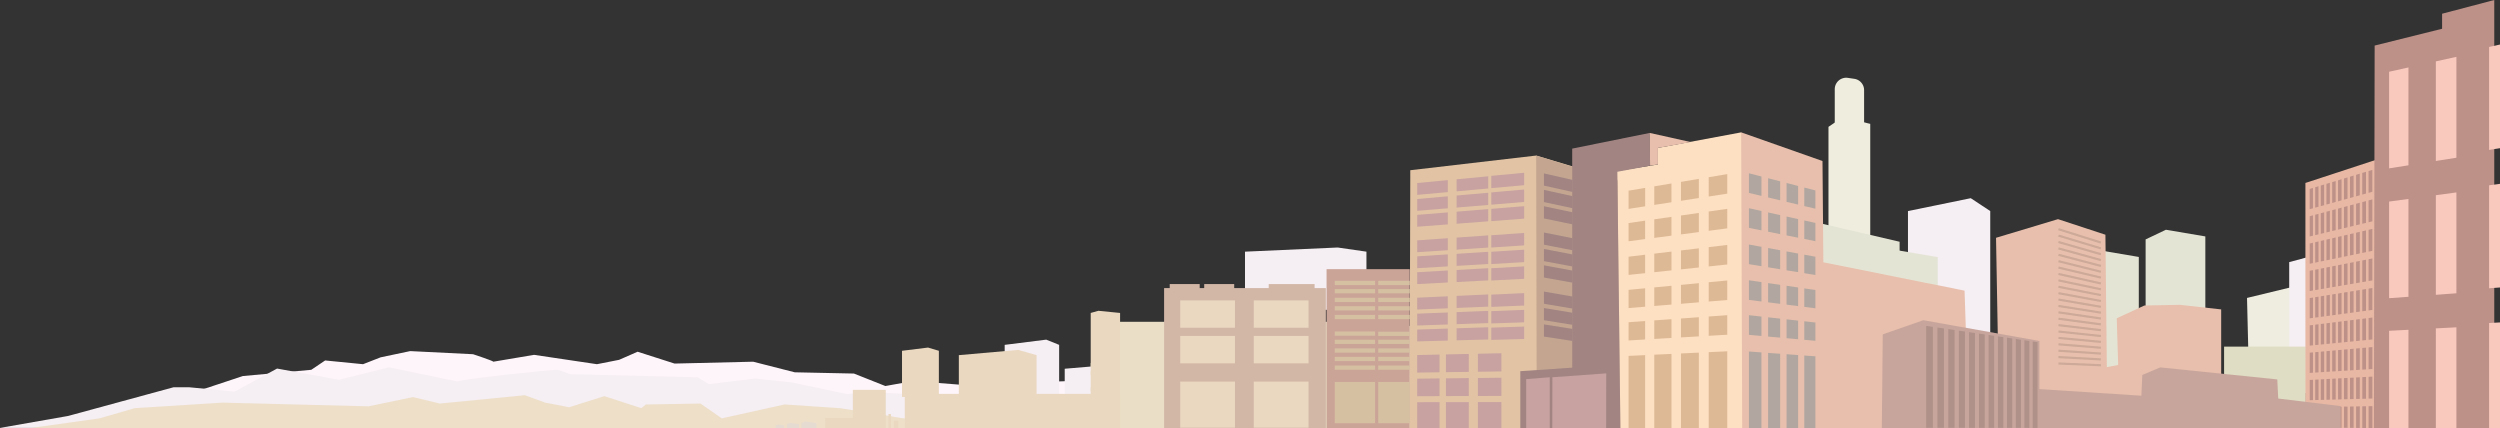 <svg xmlns="http://www.w3.org/2000/svg" viewBox="0 0 1163.828 199.348">
    <rect x="0" y="0" width="1163.828" height="199.348" fill="#333333" stroke="none"/>
    <defs>
        <clipPath id="clippath">
            <path d="M716.509 118.542h73.787v30.384h-73.787z" class="cls-1"/>
        </clipPath>
        <clipPath id="clippath-2">
            <path d="M738.667 119.35h93.106v73.464h-93.106z" class="cls-1"/>
        </clipPath>
        <clipPath id="clippath-4">
            <path d="M746.672 125.274h52.52v40.668h-52.52z" class="cls-1"/>
        </clipPath>
        <clipPath id="clippath-5">
            <path d="M746.672 125.274h52.521v40.668h-52.521z" class="cls-1"/>
        </clipPath>
        <clipPath id="clippath-6">
            <path d="M755.313 127.877h9.681v11.701h-9.681z" class="cls-1"/>
        </clipPath>
        <clipPath id="clippath-7">
            <path d="M755.313 127.877h9.681v11.701h-9.681z" class="cls-1"/>
        </clipPath>
    </defs>
    <style>
        .cls-1,.cls-2{fill:none}.cls-3{fill:#c4a690}.cls-4{fill:#eadfc6}.cls-5{fill:#b1a7a0}.cls-6{fill:#ead8c0}.cls-7{fill:#c8c9cb}.cls-8{fill:#c8a2a1}.cls-9{fill:#e4e4d5}.cls-10{fill:#f5eef2}.cls-11{fill:#fac9be}.cls-12{fill:#eeeddf}.cls-13{fill:#deb995}.cls-14{fill:#bd9188}.cls-15{fill:#e8bfac}.cls-16{fill:#eeedde}.cls-17{fill:#d2b7a7}.cls-18{fill:#d5c0a1}.cls-19{clip-path:url(#clippath-4)}.cls-20{clip-path:url(#clippath-7)}.cls-21{clip-path:url(#clippath-6)}.cls-22{clip-path:url(#clippath-5)}.cls-23{fill:#a28583}.cls-24{fill:#fef5fa}.cls-25{fill:#dfddc3}.cls-26{fill:#c8a59c}.cls-27{fill:#eddfc8}.cls-28{fill:#e8b8a4}.cls-29{fill:#cba498}.cls-2{stroke:#cca998;stroke-miterlimit:10}.cls-30{fill:#af9189}.cls-31{fill:#e2c4a4}.cls-32{fill:#e5dbd1}.cls-33{fill:#fde0c2}.cls-34{clip-path:url(#clippath)}
    </style>
    <path d="m1046.056 138.697 23.617-5.725.115 49.018h-22.677l-1.055-43.293z" class="cls-12"/>
    <path d="M507.762 199.348H175.835l-87.303-.195-.86-15.675 25.39-8.42 31.847-2.903 6.456-4.354 17.644 1.742 8.177-3.194 13.772-2.903 29.264 1.452s8.908 2.922 9.468 3.483l18.936-3.193 29.265 4.355 10.328-2.033 8.607-3.774 17.215 5.516 36.58-.87 19.367 4.935 27.543.58 14.632 5.806 12.91-2.322 22.38 1.742 50.782-1.742 16.784-.871-7.257 22.838Z" class="cls-24"/>
    <path d="m467.707 160.544 19.355-2.434 6.003 2.434v34.017h-25.358v-34.017zm27.951 11.113 14.005-1.181 4.345 1.181v16.498h-18.35v-16.498zm83.926-54.5 43.154-1.936 13.385 1.936v27.057h-56.539v-27.057zm308.634-18.902 29.235-5.993 9.068 5.993v83.756h-38.303V98.255zm177.481 23.757 16.277-4.361 5.048 4.361v60.942h-21.325v-60.942z" class="cls-10"/>
    <path d="M502.942 199.348H104.736L0 199.206l31.724-5.568 49.061-13.354h7.317l21.087 2.032 19.797-10.741 28.834 5.225 23.24-5.806 32.277 6.677c-3.653-.67 45.807-5.926 46.478-5.516l5.595 2.033 59.39 1.451 5.164 3.194 21.518-2.613 16.784 1.742 26.252 5.516 8.177-1.162 20.227 1.162 13.804 3.218 45.083 3.417 6.34 2.785.705.811h11.27l2.818 5.639Z" class="cls-10"/>
    <path d="M1035.384 161.363h38.068v30.613h-38.068z" class="cls-25"/>
    <path d="m864.015 113.248 38.068 6.443v74.279h-38.068v-80.722zm134.838-1.797 9.451-4.495 18.351 3.106v54.248h-27.802v-52.859z" class="cls-9"/>
    <path d="m851.212 59.052 6.61-4.495 12.834 3.106v54.247h-19.444V59.052z" class="cls-16"/>
    <path d="M857.423 36.598a5.32 5.32 0 0 1 2.811-.348l3.017.444a5.32 5.32 0 0 1 4.545 5.264v18.605h-13.658v-19.05a5.32 5.32 0 0 1 3.285-4.915Z" class="cls-16"/>
    <path d="m967.875 121.008 9.45-4.495 18.352 3.106v54.248h-27.802v-52.859zm-121.789-17.356 38.233 8.887v76.784h-38.068l-.165-85.671z" class="cls-9"/>
    <path d="M1034 199.348H775.609v-68.28l.913.231 3.62-8.45 30.426-61.23 37.859 13.34.405 47.142 65.724 13.208.989 29.66 14.657.768-.989-55.036 28.844-8.677 22.08 7.25.66 61.627 5.272-.989-.659-21.75 12.853-5.932 16.478-.33 19.283 2.14v47.115l43.002.327.931 7.866H1034Z" class="cls-15"/>
    <path d="m1073.246 85.171 47.818-15.679v129.856h-47.818V85.171z" class="cls-28"/>
    <path d="m509.646 199.348 2.766-19.236.554-30.192 8.299-.117h127.922l12.892 3.546v45.999" class="cls-4"/>
    <path d="M617.562 125.303h38.712v74.045h-38.712z" class="cls-29"/>
    <path d="M541.927 134.116h75.301v65.232h-75.301z" class="cls-17"/>
    <path d="M590.669 161.077h15.388v7.882h-15.388z" class="cls-18"/>
    <path d="M590.627 132.242h21.359v3.125h-21.359zm-30.026 0h13.959v3.125h-13.959z" class="cls-17"/>
    <path d="M557.466 161.077h10.056v7.882h-10.056z" class="cls-18"/>
    <path d="M544.538 132.242h13.959v3.125h-13.959z" class="cls-17"/>
    <g class="cls-34">
        <path d="M717.266 119.071h72.274v7.966h-72.274zm0 10.706h72.274v7.966h-72.274zm0 10.653h72.274v7.966h-72.274z" class="cls-18"/>
    </g>
    <path d="M791.685 126.421h17.874v64.85h-17.874zM521.434 191.83v7.518h-3.069l3.069-7.518z" class="cls-6"/>
    <path d="m424.034 192.681.419-9.277 6.28-.036h90.701v15.98h-99.493l2.093-6.667z" class="cls-6"/>
    <path d="M397.035 199.348h.492-4.27 3.778Zm13.84 0H13.649l32.708-4.59 16.353-4.734 40.885-2.583 67.997 1.722 20.657-4.304 12.48 3.013 39.593-3.873 9.468 3.442 11.19 2.152 16.354-5.164 17.214 5.595 2.152-1.722 25.391-.43 9.898 6.886 29.265-6.456 25.821 1.722 23.641 3.741 1.648.33 2.966.494 3.13.33 5.764 4.429h-17.35Z" class="cls-27"/>
    <path d="M583.665 139.837h25.501v12.736h-25.501zm-34.244 0h25.501v12.736h-25.501zm-41.66 5.849 3.57-1 10.102 1v53.662h-13.672v-53.662zm-61.396 19.645 27.616-2.434 8.566 2.434v34.017h-36.182v-34.017z" class="cls-6"/>
    <path d="M421.208 183.448h28.804v15.9h-28.804zm-22.887-.016h5.032v9.042h-5.032z" class="cls-6"/>
    <path d="M397.035 181.486h15.306v17.862h-15.306z" class="cls-6"/>
    <path d="M384.165 194.589h14.074v4.759h-14.074zm29.44-1.813h1.166v6.571h-1.166zm2.527 3.076h2.063v3.495h-2.063zm3.78-32.548 12.106-1.506 5.053 1.506v21.482h-17.159v-21.482zm163.753-6.906h25.501v12.736h-25.501zm-34.244 0h25.501v12.736h-25.501zm34.244 21.239h25.501v21.466h-25.501zm-34.244 0h25.501v21.466h-25.501zm-41.659-8.676h13.672v1.875h-13.672zm0 3.834h13.672v1.875h-13.672zm0 7.542h13.672v1.875h-13.672z" class="cls-6"/>
    <g class="cls-19">
        <g class="cls-22">
            <path d="M747.155 127.119s-.148 38.393 1.975 38.228c2.122-.167 20.355.775 20.355-.167 0-.94 6.207-4.536 6.207-4.536l5.94.577 3.616-6.315s-3.616 1.936-3.616 0v-3.5l-2.48-1.148-.91-1.415c3.39-1.604 3.39-4.126 3.39-4.126l5.128-1.3s1.943 1.3 3.763 1.3c1.82 0 5.23-1.3 5.23-1.3h2.958l-2.957-17.806-48.6 1.508Z" class="cls-7"/>
        </g>
    </g>
    <g class="cls-21">
        <g class="cls-20">
            <path d="M762.321 128.213c-8.188 2.839-6.35 8.252-6.35 8.252s2.67 3.936 8.541 2.434c-5.87-2.434-4.92-6.56-2.19-10.686" class="cls-6"/>
        </g>
    </g>
    <path d="M1136.871 6.392v6.994l-31.399 7.826-.337 178.136h56.027V0l-24.291 6.392z" class="cls-14"/>
    <path d="m811.04 199.348-.472-137.73-38.746 7.24v7.704l-31.312 5.006-.336 117.78h70.866z" class="cls-33"/>
    <path d="M754.347 199.348 752.93 83.693l-37.801-11.28-58.598 6.827-.315 120.108h98.131z" class="cls-31"/>
    <path d="m1158.746 69.792 5.082-.811v-48.25l-5.082 1.133v47.928zm0 64.41 5.082-.378v-48.25l-5.082.7v47.928zm0 65.146h5.082v-49.246l-5.082.269v48.977zm-24.787-124.409 9.568-1.511V26.464l-9.568 2.118v46.357zm0 62.297 9.568-.696V89.577l-9.568 1.302v46.357zm0 62.112h9.568v-46.964l-9.568.491v46.473zm-21.754-120.974 9.004-1.422V31.403l-9.004 1.993v44.978zm0 60.444 9.004-.655V92.614l-9.004 1.226v44.978zm0 60.53h9.004V153.53l-9.004.462v45.356z" class="cls-11"/>
    <path d="M715.395 199.17h38.255l-.72-115.055-37.801-11.702.266 126.757z" class="cls-3"/>
    <path d="m758.148 97.238 7.714-1.19v-8.586l-7.714 1.292v8.484zm0 15.074 7.715-1.007v-8.587l-7.715 1.11v8.484zm0 15.674 7.715-.817v-8.587l-7.715.92v8.484zm11.967-32.593 8.009-1.235v-8.75l-8.009 1.341v8.644zm0 15.357 8.01-1.046-.001-8.75-8.009 1.152v8.644zm0 15.968 8.01-.848v-8.75l-8.01.955v8.643zm12.426-33.241 8.321-1.283v-8.92l-8.321 1.394v8.809zm0 15.651 8.321-1.086v-8.92l-8.321 1.197v8.809zm0 16.274 8.321-.882v-8.919l-8.321.992v8.809zm12.911-33.916 8.651-1.334v-9.096l-8.651 1.449v8.981zm0 15.957 8.651-1.13v-9.096l-8.651 1.245v8.981zm0 16.591 8.651-.916v-9.096l-8.651 1.031v8.981zm-37.304 19.384 7.715-.63v-8.587l-7.715.733v8.484zm0 15.075 7.715-.448v-8.587l-7.715.55v8.485zm0 40.855h7.715v-34.027l-7.715.361v33.666zm11.967-56.908 8.01-.654v-8.75l-8.01.761v8.643zm0 15.358 8.01-.465v-8.75l-8.01.571v8.644zm0 41.55h8.01v-34.6l-8.01.374v34.226zm12.426-57.923 8.321-.68v-8.92l-8.321.791v8.809zm0 15.651 8.321-.483v-8.92l-8.321.594v8.809zm0 42.272h8.321v-35.196l-8.321.389v34.807zm12.911-58.978 8.651-.707v-9.096l-8.651.822v8.981zm0 15.957 8.651-.503v-9.096l-8.651.618v8.981zm0 43.021h8.651v-35.815l-8.651.404v35.411z" class="cls-13"/>
    <path d="m845.131 97.162-5.186-1.231v-8.623l5.186 1.338v8.516zm0 15.131-5.186-1.042v-8.623l5.186 1.149v8.516zm0 15.734-5.186-.847v-8.622l5.186.952v8.517zm-8.047-32.776-5.39-1.279V85.18l5.39 1.39v8.681zm0 15.425-5.39-1.084V100.8l5.39 1.194v8.682zm0 16.037-5.39-.88v-8.791l5.39.99v8.681zm-8.365-33.448-5.606-1.331v-8.967l5.606 1.446v8.852zm0 15.729-5.606-1.127v-8.968l5.606 1.242v8.853zm0 16.354-5.606-.915v-8.967l5.606 1.03v8.852zM820.018 91.2l-5.836-1.386v-9.15l5.836 1.505V91.2zm0 16.044-5.836-1.173v-9.15l5.836 1.293v9.03zm0 16.684-5.836-.953v-9.15l5.836 1.072v9.031zm25.113 19.59-5.186-.654v-8.622l5.186.759v8.517zm0 15.131-5.187-.465v-8.622l5.187.571v8.516zm0 40.699h-5.187v-33.857l5.187.375v33.482zm-8.047-56.844-5.39-.679v-8.792l5.39.79v8.681zm0 15.424-5.391-.483v-8.792l5.391.594v8.681zm0 41.42h-5.391v-34.453l5.391.389v34.064zm-8.365-57.898-5.606-.706v-8.968l5.606.822v8.852zm0 15.728-5.606-.502v-8.967l5.606.617v8.852zm0 42.17h-5.606v-35.073l5.606.405v34.668zm-8.701-58.994-5.836-.735v-9.15l5.836.854v9.031zm0 16.045-5.836-.523v-9.15l5.836.642v9.031zm0 42.949h-5.836V163.63l5.836.421v35.297z" class="cls-5"/>
    <path d="m694.245 87.59 15.298-1.371v-5.805l-15.298 1.448v5.728zm0 7.699 15.298-1.267v-5.806l-15.298 1.345v5.728zm0 7.66 15.298-1.163V95.98l-15.298 1.241v5.728zm-16.168-13.867 14.742-1.321v-5.698l-14.742 1.395v5.624zm0 7.558 14.742-1.221v-5.698l-14.742 1.296v5.623zm0 7.522 14.742-1.122v-5.698l-14.742 1.196v5.624zm-18.333-13.437 14.258-1.278v-5.603l-14.258 1.35v5.531zm0 7.434 14.258-1.181v-5.603l-14.258 1.253v5.531zm0 7.397 14.258-1.084v-5.604l-14.258 1.157v5.531zm34.501 9.679 15.298-.998v-5.805l-15.298 1.075v5.728zm0 7.698 15.298-.894v-5.805l-15.298.971v5.728zm0 7.661 15.298-.791v-5.805l-15.298.868v5.728zm-16.168-14.37 14.742-.962v-5.698l-14.742 1.036v5.624zm0 7.558 14.742-.861v-5.699l-14.742.936v5.624zm0 7.521 14.742-.762v-5.698l-14.742.836v5.624zm-18.333-13.884 14.258-.93v-5.603l-14.258 1.002v5.531zm0 7.434 14.258-.833v-5.603l-14.258.905v5.531zm0 7.397 14.258-.737v-5.603l-14.258.809v5.531zm34.501 10.629 15.298-.624v-5.806l-15.298.702v5.728zm0 7.698 15.298-.52v-5.805l-15.298.597v5.728zm0 7.661 15.298-.417v-5.805l-15.298.494v5.728zm-16.168-14.873 14.742-.602v-5.698l-14.742.676v5.624zm0 7.558 14.742-.501v-5.699l-14.742.576v5.624zm0 7.521 14.742-.401v-5.699l-14.742.477v5.623z" class="cls-8"/>
    <path d="m732.085 89.376-13.337-2.953v-5.699l13.337 3.028v5.624zm0 7.558-13.337-2.853v-5.698l13.337 2.927v5.624zm0 7.521-13.337-2.753v-5.698l13.337 2.827v5.624zm0 12.062-13.337-2.593v-5.698l13.337 2.667v5.624zm0 7.558-13.337-2.493v-5.698l13.337 2.568v5.623zm0 7.521-13.337-2.393v-5.698l13.337 2.468v5.623zm0 12.063-13.337-2.234v-5.698l13.337 2.308v5.624zm0 7.558-13.337-2.133v-5.699l13.337 2.208v5.624zm0 7.521-13.337-2.034v-5.698l13.337 2.108v5.624z" class="cls-23"/>
    <path d="m659.744 144.113 14.258-.582v-5.603l-14.258.654v5.531zm0 7.434 14.258-.485v-5.603l-14.258.557v5.531zm0 7.397 14.258-.389v-5.603l-14.258.461v5.531zm28.258 14.122 10.956-.153v-8.478l-10.956.235v8.396zm0 11.286 10.956-.043v-8.479l-10.956.125v8.397zm0 14.996h10.956v-12.179l-10.956.016v12.163zm-14.887-26.073 10.666-.15v-8.365l-10.666.229v8.286zm0 11.135 10.666-.042v-8.365l-10.666.122v8.285zm0 14.938h10.666v-12.157l-10.666.014v12.143zm-13.371-25.887 10.409-.145v-8.263l-10.409.223v8.185zm0 11.001 10.409-.041v-8.263l-10.409.119v8.185zm0 14.886h10.409V187.21l-10.409.014v12.124z" class="cls-8"/>
    <path d="M641.608 134.565h14.666v1.982h-14.666zm0 7.972h14.666v1.982h-14.666zm0-11.808h14.666v1.982h-14.666zm0 7.889h14.666v1.982h-14.666zm0 7.971h14.666v1.982h-14.666zm-20.227-12.024h18.769v1.982h-18.769zm0 7.972h18.769v1.982h-18.769zm0-11.808h18.769v1.982h-18.769zm0 7.889h18.769v1.982h-18.769zm0 7.971h18.769v1.982h-18.769zm20.227 11.554h14.666v1.982h-14.666zm0-3.722h14.666v1.982h-14.666zm0 11.694h14.666v1.982h-14.666zm0-3.919h14.666v1.982h-14.666zm0 7.971h14.666v1.982h-14.666zm-20.227-12.024h18.769v1.982h-18.769zm0 7.972h18.769v1.982h-18.769zm0-11.808h18.769v1.982h-18.769zm0 7.889h18.769v1.982h-18.769zm0 7.971h18.769v1.982h-18.769zm20.227 7.645h14.666v19.21h-14.666zm-20.219 0h18.769v19.21h-18.769z" class="cls-18"/>
    <path d="m1075.231 87.953 1.518-.462v9.476l-1.518.422v-9.436zm2.562-.78 1.54-.468v9.544l-1.54.428v-9.504zm2.6-.791 1.563-.475v9.614l-1.563.434v-9.573zm2.638-.803 1.586-.482v9.685l-1.586.441v-9.644zm2.677-.814 1.609-.49v9.757l-1.609.447v-9.714zm2.716-.827 1.634-.497v9.83l-1.634.454v-9.787zm2.758-.839 1.658-.505v9.905l-1.658.46v-9.86zm2.799-.852 1.683-.512v9.979l-1.683.468v-9.935zm2.842-.864 1.709-.521v10.056l-1.709.475v-10.01zm2.885-.879 1.736-.528V90.11l-1.736.482V80.504zm2.93-.891 1.763-.536v10.212l-1.763.489V79.613zm-27.407 21.043 1.518-.408v9.476l-1.518.367v-9.435zm2.562-.688 1.54-.414v9.545l-1.54.373v-9.504zm2.6-.698 1.563-.42v9.615l-1.563.378V99.27zm2.638-.708 1.586-.426v9.685l-1.586.384v-9.643zm2.677-.719 1.609-.432v9.757l-1.609.389v-9.714zm2.716-.729 1.634-.439v9.83l-1.634.395v-9.786zm2.758-.741 1.658-.445v9.904l-1.658.401v-9.86zm2.799-.751 1.683-.452v9.979l-1.683.407v-9.934zm2.842-.763 1.709-.459v10.056l-1.709.413v-10.01zm2.885-.775 1.736-.466v10.134l-1.736.419V94.084zm2.93-.786 1.763-.473v10.211l-1.763.427V93.298zm-27.407 20.06 1.518-.353v9.476l-1.518.313v-9.436zm2.562-.596 1.54-.358v9.545l-1.54.317v-9.504zm2.6-.605 1.563-.363v9.614l-1.563.322v-9.573zm2.638-.613 1.586-.369v9.685l-1.586.327v-9.643zm2.677-.623 1.609-.374v9.757l-1.609.331v-9.714zm2.716-.632 1.634-.38v9.83l-1.634.337v-9.787zm2.758-.641 1.658-.386v9.904l-1.658.342v-9.86zm2.799-.652 1.683-.391v9.979l-1.683.347v-9.935zm2.842-.661 1.709-.397v10.055l-1.709.353v-10.011zm2.885-.671 1.736-.404v10.134l-1.736.357v-10.087zm2.93-.682 1.763-.41v10.212l-1.763.363v-10.165zm-27.407 19.079 1.518-.299v9.476l-1.518.259v-9.436zm2.562-.504 1.54-.303v9.544l-1.54.262v-9.503zm2.6-.512 1.563-.307v9.614l-1.563.266v-9.573zm2.638-.519 1.586-.312v9.685l-1.586.27v-9.643zm2.677-.527 1.609-.317v9.758l-1.609.274v-9.715zm2.716-.535 1.634-.321v9.83l-1.634.278v-9.787zm2.758-.542 1.658-.327v9.905l-1.658.282v-9.86zm2.799-.551 1.683-.331v9.979l-1.683.287v-9.935zm2.842-.559 1.709-.337v10.056l-1.709.291v-10.01zm2.885-.568 1.736-.342v10.134l-1.736.295v-10.087zm2.93-.577 1.763-.347v10.212l-1.763.3v-10.165zm-27.407 18.097 1.518-.245v9.476l-1.518.204v-9.435zm2.562-.413 1.54-.248v9.545l-1.54.207v-9.504zm2.6-.418 1.563-.252v9.615l-1.563.21v-9.573zm2.638-.425 1.586-.255v9.685l-1.586.213v-9.643zm2.677-.431 1.609-.259v9.757l-1.609.217v-9.715zm2.716-.437 1.634-.263v9.83l-1.634.22v-9.787zm2.758-.444 1.658-.267v9.904l-1.658.223v-9.86zm2.799-.451 1.683-.27v9.979l-1.683.226v-9.935zm2.842-.457 1.709-.275v10.056l-1.709.229v-10.01zm2.885-.464 1.736-.28v10.134l-1.736.233v-10.087zm2.93-.472 1.763-.284v10.212l-1.763.237v-10.165zm-27.407 17.114 1.518-.19v9.476l-1.518.15v-9.436zm2.562-.32 1.54-.193v9.545l-1.54.151v-9.503zm2.6-.326 1.563-.195v9.614l-1.563.154v-9.573zm2.638-.33 1.586-.198v9.685l-1.586.156v-9.643zm2.677-.335 1.609-.201v9.757l-1.609.159v-9.715zm2.716-.34 1.634-.204v9.83l-1.634.161v-9.787zm2.758-.345 1.658-.207v9.904l-1.658.163v-9.86zm2.799-.35 1.683-.211v9.98l-1.683.166v-9.935zm2.842-.356 1.709-.213v10.055l-1.709.169v-10.011zm2.885-.361 1.736-.217v10.133l-1.736.171v-10.087zm2.93-.366 1.763-.221v10.212l-1.763.174v-10.165zm-27.407 16.132 1.518-.136v9.476l-1.518.096v-9.436zm2.562-.229 1.54-.137v9.544l-1.54.097v-9.504zm2.6-.232 1.563-.14v9.615l-1.563.098v-9.573zm2.638-.236 1.586-.141v9.685l-1.586.1v-9.644zm2.677-.239 1.609-.143v9.757l-1.609.101v-9.715zm2.716-.242 1.634-.146v9.83l-1.634.103v-9.787zm2.758-.246 1.658-.149v9.905l-1.658.104v-9.86zm2.799-.25 1.683-.151v9.98l-1.683.105v-9.934zm2.842-.254 1.709-.153v10.056l-1.709.107v-10.01zm2.885-.258 1.736-.155v10.133l-1.736.109v-10.087zm2.93-.262 1.763-.157v10.212l-1.763.111v-10.166zm-27.407 15.151 1.518-.081v9.475l-1.518.041v-9.435zm2.562-.137 1.54-.083v9.545l-1.54.041v-9.503zm2.6-.139 1.563-.084v9.615l-1.563.042v-9.573zm2.638-.141 1.586-.085v9.685l-1.586.043v-9.643zm2.677-.144 1.609-.086v9.758l-1.609.043v-9.715zm2.716-.145 1.634-.087v9.83l-1.634.044v-9.787zm2.758-.147 1.658-.089v9.904l-1.658.045v-9.86zm2.799-.15 1.683-.09v9.98l-1.683.045v-9.935zm2.842-.152 1.709-.091v10.056l-1.709.045v-10.01zm2.885-.154 1.736-.093v10.133l-1.736.047v-10.087zm2.93-.157 1.763-.094v10.212l-1.763.047v-10.165zm-27.407 14.168 1.518-.026v9.476l-1.518-.014v-9.436zm2.562-.045 1.54-.027v9.545l-1.54-.014v-9.504zm2.6-.046 1.563-.027v9.614l-1.563-.014v-9.573zm2.638-.046 1.586-.028v9.685l-1.586-.014v-9.643zm2.677-.047 1.609-.029v9.757l-1.609-.014v-9.714zm2.716-.048 1.634-.029v9.83l-1.634-.015v-9.786zm2.758-.049 1.658-.029v9.904l-1.658-.015v-9.86zm2.799-.049 1.683-.03v9.979l-1.683-.015v-9.934zm2.842-.05 1.709-.031v10.056l-1.709-.015v-10.01zm2.885-.051 1.736-.031v10.133l-1.736-.015v-10.087zm2.93-.052 1.763-.031v10.212l-1.763-.016v-10.165z" class="cls-14"/>
    <path d="m373.074 196.942 1.854-.705 5.186.705v2.406h-7.04v-2.406zm-6.674.51 1.461-.556 4.088.556v1.896H366.4v-1.896zm-5.273.588 1.008-.383 2.818.383v1.308h-3.826v-1.308z" class="cls-32"/>
    <path d="m958.288 106.709 19.744 6.201m-19.744-3.225 19.744 5.944m-19.744-2.968 19.744 5.688m-19.744-2.712 19.744 5.431m-19.744-2.455 19.744 5.175m-19.744-2.199 19.744 4.919m-19.744-1.943 19.744 4.662m-19.744-1.686 19.744 4.406m-19.744-1.43 19.744 4.149m-19.744-1.173 19.744 3.893m-19.744-.917 19.744 3.637m-19.744-.661 19.744 3.38m-19.744-.404 19.744 3.124m-19.744-.148 19.744 2.867m-19.744.109 19.744 2.611m-19.744.365 19.744 2.354m-19.744.622 19.744 2.098m-19.744.878 19.744 1.842m-19.744 1.134 19.744 1.585m-19.744 1.391 19.744 1.329m-19.744 1.647 19.744 1.072m-19.744 1.904 19.744.816" class="cls-2"/>
    <path d="m876.039 199.348.439-43.702 18.895-6.591 54.047 9.667v22.41l47.456 3.076.439-9.667 8.349-3.515 54.486 5.602.44 8.898 29.001 3.515.018 10.307h-213.57z" class="cls-26"/>
    <path d="M754.347 199.348h-22.434V69.182l36.071-7.302.18 15.222-15.234 2.863 1.417 119.383z" class="cls-23"/>
    <path d="m767.984 61.88.18 15.222 3.658-.54v-7.704l15.232-2.73-19.07-4.248z" class="cls-15"/>
    <path d="M740.174 199.348h-32.428v-26.565l32.428-2.197v28.762z" class="cls-23"/>
    <path d="M710.495 199.348h10.956v-23.72l-10.956.857v22.863zm12.149 0h25.066l.037-25.524-25.056 1.804-.047 23.72z" class="cls-8"/>
    <path d="m896.691 151.692 3.128.458v47.004l-3.128-.004v-47.458zm5.231.766 3.029.444v46.257l-3.029-.003v-46.698zm5.066.742 2.935.43v45.535l-2.935-.003V153.2zm4.909.719 2.845.417v44.835l-2.845-.004v-45.248zm4.758.697 2.76.404v44.156l-2.76-.003v-44.557zm4.616.676 2.677.392v43.497l-2.677-.003v-43.886zm4.479.656 2.598.38v42.858l-2.598-.003v-43.235zm4.347.637 2.524.369v42.237l-2.524-.003v-42.603zm4.223.618 2.451.359v41.634l-2.451-.003v-41.99zm4.102.601 2.383.349V199.2l-2.383-.002v-41.394zm3.988.584 2.317.339v40.478l-2.317-.003v-40.814zm3.877.568 2.254.33v39.923l-2.254-.002v-40.251z" class="cls-30"/>
</svg>
